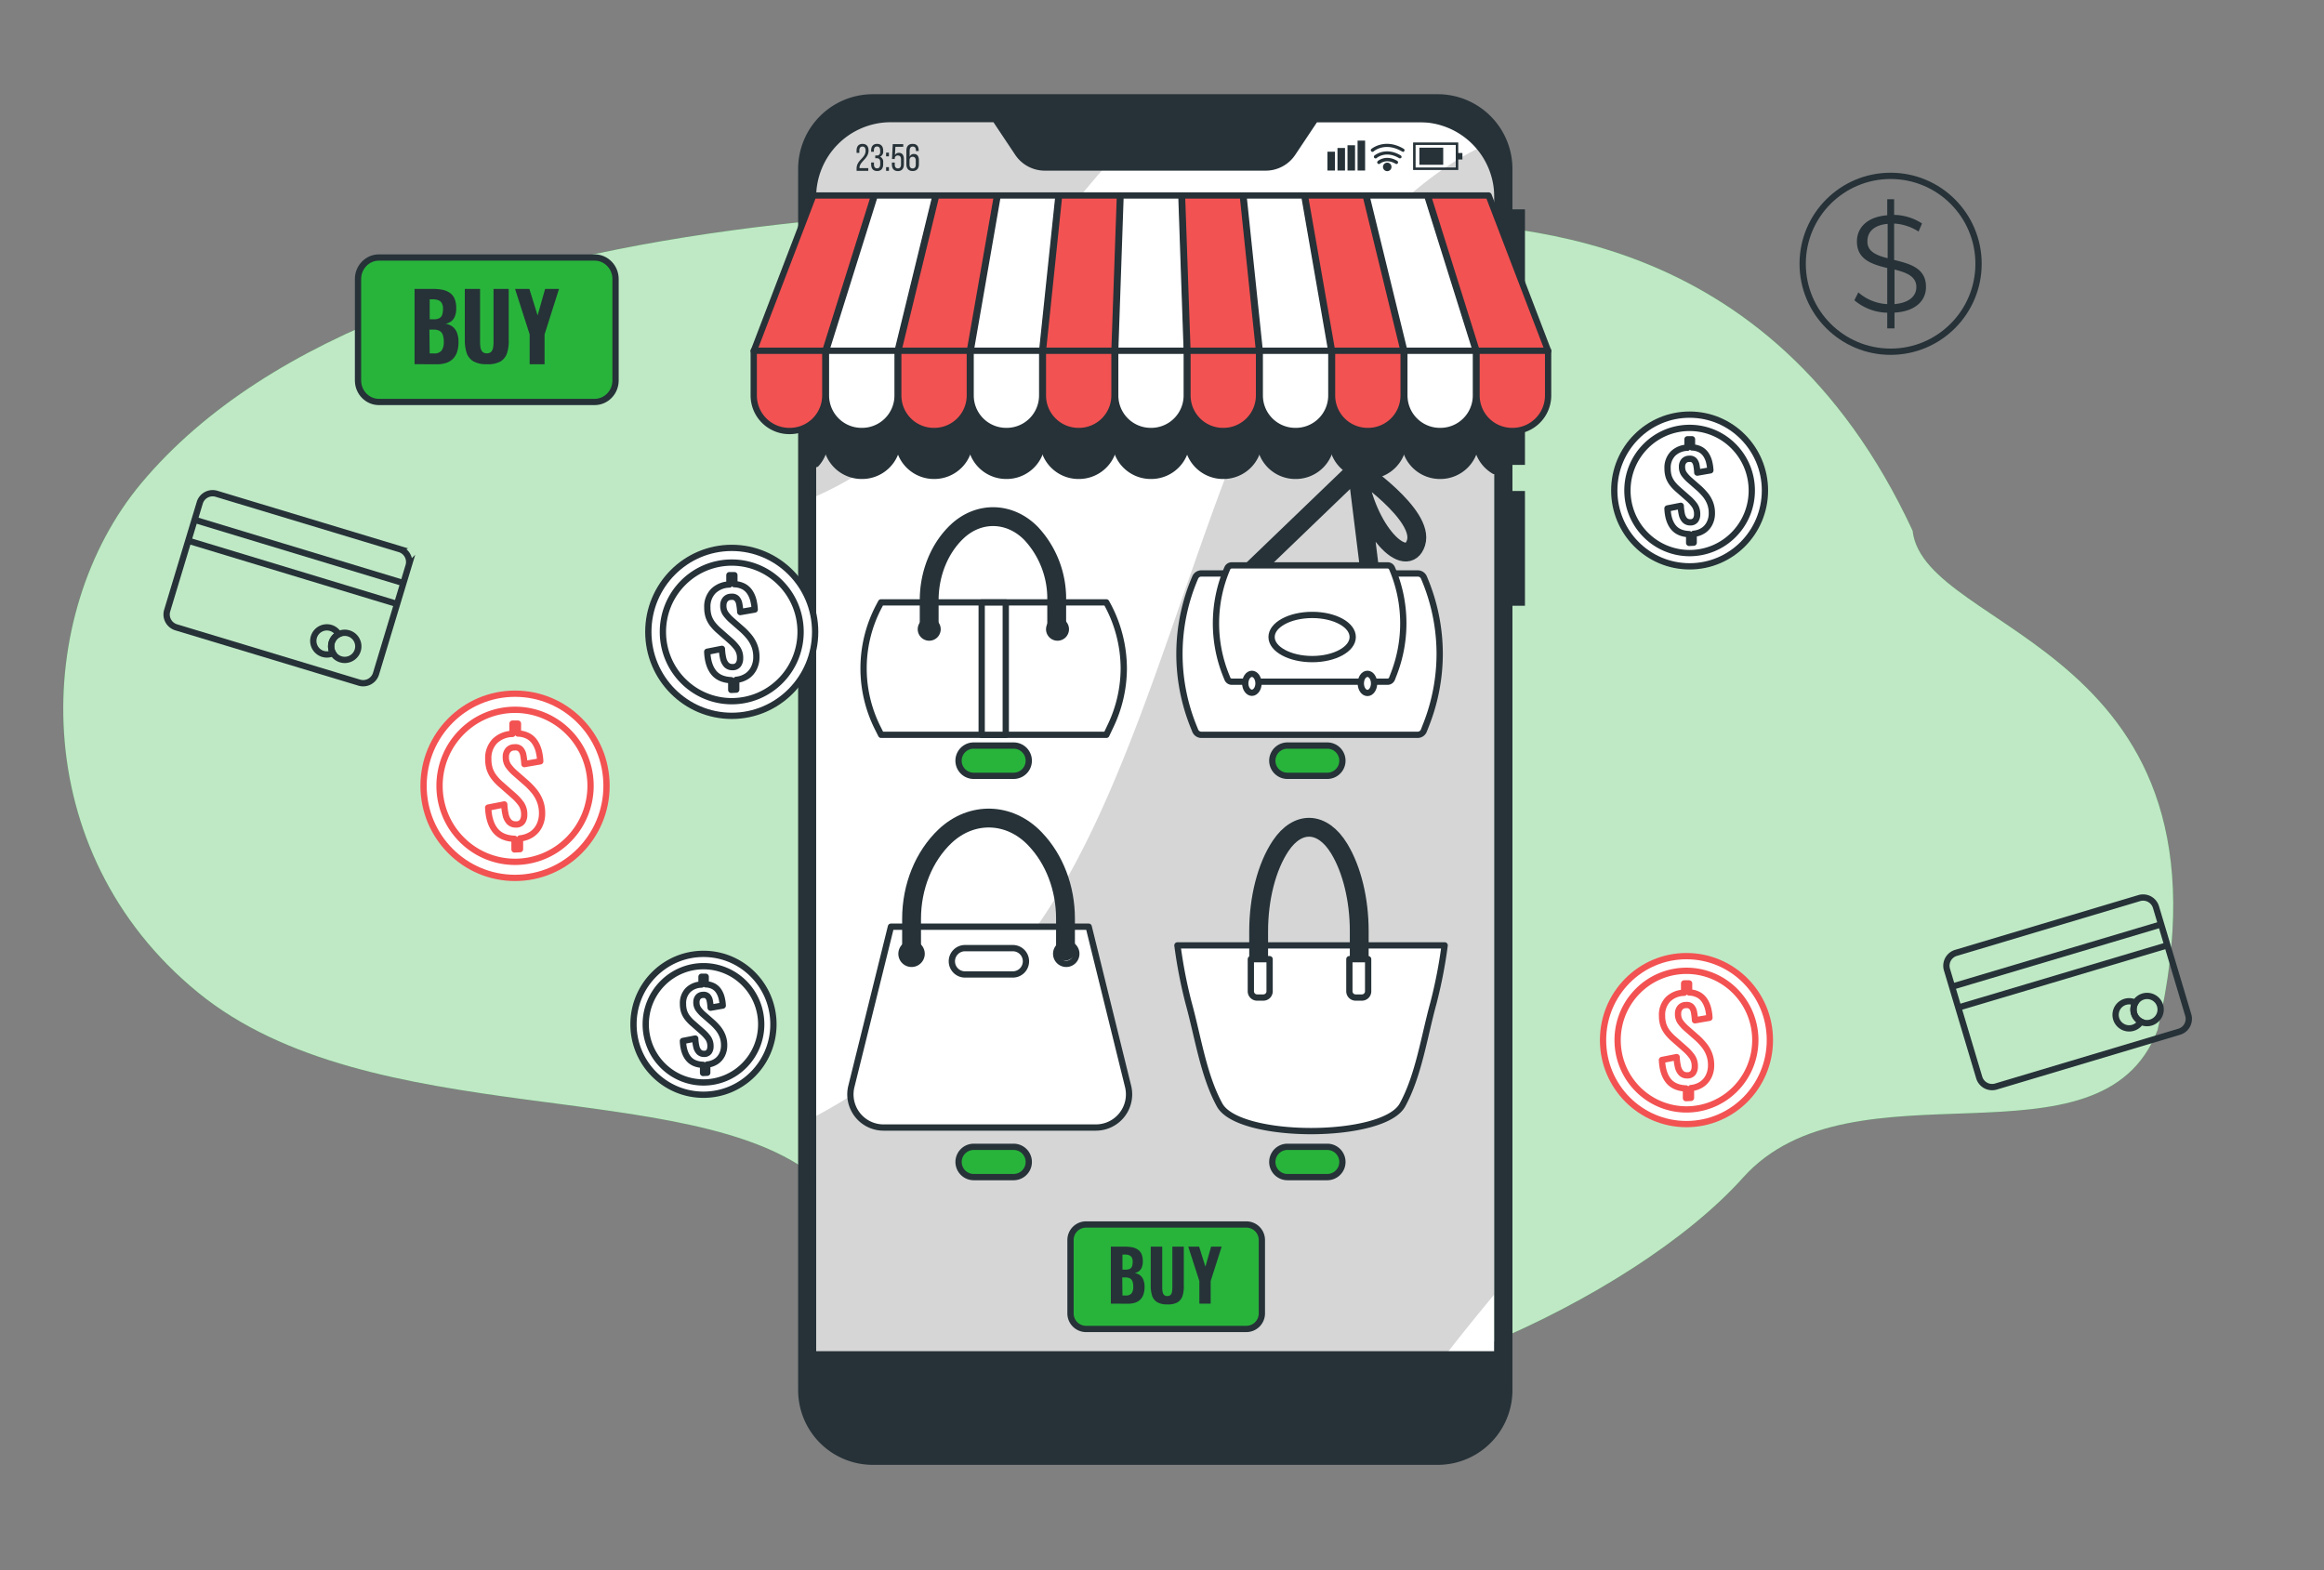 <svg width="370" height="250" fill="none" xmlns="http://www.w3.org/2000/svg"><rect width="100%" height="100%" fill="#808080" stroke="none"/><path d="M304.502 84.5c-23-49.5-65.385-48.266-80.5-49.5-49.074-4.014-160.797-6.732-201.503 41.934C5.2 97.617 4.002 135.5 31.497 158c27.497 22.5 78.627 13.122 98.501 29.5 20.75 17.099 32.28 31.489 59.504 35.5 26.282 3.891 70.486-15.955 87.999-35.5 17.514-19.546 56.999 0 66.002-23.5 14.243-61.303-37.154-62.96-39.001-79.5z" fill="#28B43B"/><path opacity=".7" d="M304.502 84.5c-23-49.5-65.385-48.266-80.5-49.5-49.074-4.014-160.797-6.733-201.503 41.933C5.2 97.616 4.002 135.5 31.497 158c27.497 22.5 78.627 13.123 98.501 29.5 20.75 17.1 32.28 31.489 59.504 35.5 26.282 3.891 70.486-15.955 87.999-35.5 17.514-19.545 56.999 0 66.002-23.5 14.243-61.303-37.154-62.959-39.001-79.5z" fill="#fff"/><path d="M301 56c7.732 0 14-6.268 14-14s-6.268-14-14-14-14 6.268-14 14 6.268 14 14 14z" stroke="#263238" stroke-miterlimit="10"/><path d="M301.623 49.772v2.51h-1.159v-2.494a8.338 8.338 0 01-5.23-1.98l.628-1.255a7.55 7.55 0 004.602 1.867v-5.745c-2.414-.595-4.827-1.336-4.827-4.232 0-2.092 1.512-3.91 4.827-4.168v-2.559h1.095v2.495A8.48 8.48 0 01306 35.578l-.547 1.288a8.046 8.046 0 00-3.894-1.272v5.794c2.462.595 5.068 1.287 5.068 4.232.065 2.108-1.528 3.958-5.004 4.152zm-1.094-8.674v-5.455c-2.253.193-3.219 1.352-3.219 2.735-.064 1.658 1.416 2.27 3.154 2.72h.065zm4.57 4.602c0-1.722-1.609-2.317-3.476-2.784v5.504c2.398-.21 3.476-1.32 3.476-2.72z" fill="#263238"/><path d="M237.889 29.666v188.889a10.21 10.21 0 01-10.209 10.208h-87.53a10.21 10.21 0 01-10.209-10.208V29.665a10.21 10.21 0 0110.209-10.208h87.53a10.21 10.21 0 0110.209 10.209z" fill="#fff"/><path d="M237.889 30.736a11.235 11.235 0 00-2.535-7.12c-5.398 2.614-13.117 8.171-23.116 19.804-21.483 24.979-28.071 85.533-53.513 111.851-10.891 11.27-20.916 18.192-28.784 22.409v39.779a11.296 11.296 0 003.304 7.982 11.289 11.289 0 007.981 3.307h79.139a46.55 46.55 0 001.524-1.992c5.94-8.226 11.398-15.123 16-20.631V30.736zm-107.948 0V79.01c8.79-3.919 19.422-11.368 27.031-25.506 7.709-14.322 17.633-25.985 25.606-34.047h-41.332a11.285 11.285 0 00-11.305 11.28z" fill="#D6D6D6"/><path d="M138.283 23.983c0 1.28-1.434 1.743-1.444 2.72v.064h1.4v.433h-1.863v-.363c0-1.375 1.434-1.639 1.434-2.834 0-.438-.144-.667-.498-.667-.353 0-.498.249-.498.623v.378h-.443v-.349c0-.647.294-1.08.951-1.08.658 0 .961.428.961 1.075zm2.327-.005v.1a.838.838 0 01-.498.871.847.847 0 01.498.882v.329c0 .647-.304 1.07-.961 1.07-.658 0-.952-.423-.952-1.07v-.294h.444v.323c0 .379.159.613.498.613.338 0 .498-.224.498-.657v-.33c0-.417-.175-.617-.533-.627h-.254v-.428h.279a.503.503 0 00.383-.173.505.505 0 00.115-.405v-.194c0-.438-.155-.662-.498-.662-.344 0-.498.234-.498.617v.22h-.443v-.185c0-.647.303-1.07.951-1.07.647 0 .971.423.971 1.07zm.917.319v.593h-.453v-.593h.453zm0 2.311v.593h-.453v-.593h.453zm.957-1.928a.688.688 0 01.633-.348c.547 0 .786.398.786.996v.842c0 .647-.308 1.07-.956 1.07-.647 0-.951-.423-.951-1.07v-.29h.458v.32c0 .378.155.612.498.612.344 0 .498-.234.498-.613v-.826c0-.384-.154-.613-.498-.613a.457.457 0 00-.498.453v.1h-.443l.12-2.36h1.673v.423h-1.25l-.07 1.305zm3.778-.707v.075h-.443v-.104c0-.384-.155-.608-.498-.608-.344 0-.498.229-.498.682v.956a.673.673 0 01.682-.458c.548 0 .792.394.792.996v.648c0 .647-.324 1.07-.996 1.07-.673 0-.996-.423-.996-1.07v-2.157c0-.672.303-1.095.996-1.095.692 0 .961.413.961 1.065zm-1.459 1.599v.637c0 .379.154.613.498.613.343 0 .498-.234.498-.613v-.637c0-.383-.165-.613-.498-.613-.334 0-.498.22-.498.613zm67.737-1.414h-1.2v2.998h1.2v-2.998zm1.598-.598h-1.2v3.596h1.2v-3.595zm1.597-.428h-1.2v4.024h1.2v-4.024zm1.602-.742h-1.2v4.766h1.2V22.39zm14.83 4.676h-7.19v-4.387h7.19v4.387zm-6.792-.398h6.394v-3.586h-6.394v3.585z" fill="#263238"/><path d="M229.771 23.51h-3.794v2.73h3.794v-2.73zm3.057.847h-.906v1.036h.906v-1.036zm-10.49 1.758a.29.29 0 01-.14-.035c-1.464-.871-2.43-.065-2.49-.03a.267.267 0 11-.353-.403c.055-.045 1.29-1.106 3.102-.03a.27.27 0 01-.139.498h.02z" fill="#263238"/><path d="M222.881 25.214a.241.241 0 01-.14-.04c-2.116-1.255-3.535-.04-3.55-.025a.275.275 0 01-.379 0 .268.268 0 010-.378s1.733-1.494 4.183-.03a.27.27 0 01.13.333.269.269 0 01-.244.14z" fill="#263238"/><path d="M223.372 24.168a.26.26 0 01-.135-.035c-2.679-1.598-4.482-.095-4.536-.03a.275.275 0 01-.379 0 .272.272 0 01-.08-.189.26.26 0 01.08-.19s2.136-1.832 5.164-.03a.27.27 0 01-.139.498l.025-.024zm-1.838 2.4a.676.676 0 01-1.154.485.682.682 0 01-.149-.738.679.679 0 011.252-.006c.034.082.051.17.051.259z" fill="#263238"/><path d="M240.794 26.897v6.429h1.992v18.27h-1.992v4.154h1.992v18.27h-1.992v4.154h1.992v18.27h-1.992v124.874a11.902 11.902 0 01-7.341 11.005 11.893 11.893 0 01-4.556.907h-89.93a11.899 11.899 0 01-8.414-3.483 11.903 11.903 0 01-3.483-8.414V66.213h-1.429V47.94h1.429V26.897A11.897 11.897 0 01138.967 15h89.93a11.902 11.902 0 0111.897 11.897zm-31.114-7.44l-3.486 5.224a5.656 5.656 0 01-4.706 2.49h-35.132a5.667 5.667 0 01-4.706-2.49l-3.486-5.224H141.84a11.896 11.896 0 00-11.897 11.897v185.512a11.903 11.903 0 0011.897 11.882h84.159a11.896 11.896 0 0011.896-11.897V31.354a11.878 11.878 0 00-3.483-8.414 11.878 11.878 0 00-8.413-3.483H209.68z" fill="#263238"/><path d="M129.941 215.636v2.918a10.212 10.212 0 0010.209 10.209h87.53a10.212 10.212 0 0010.209-10.209v-2.918H129.941zm9.223-177.37l-7.778 24.77v7.07a5.644 5.644 0 01-1.445 3.775V38.266h9.223z" fill="#263238" stroke="#263238" stroke-linecap="round" stroke-linejoin="round"/><path d="M139.267 38.266l-7.744 24.72v7.12a5.664 5.664 0 005.657 5.657h.08a5.663 5.663 0 005.657-5.657v-7.07l6.051-24.77h-9.701z" fill="#263238" stroke="#263238" stroke-linecap="round" stroke-linejoin="round"/><path d="M149.052 38.266l-6.021 24.72v7.12a5.664 5.664 0 005.657 5.657h.08a5.655 5.655 0 005.637-5.657v-7.07l4.328-24.77h-9.681z" fill="#263238" stroke="#263238" stroke-linecap="round" stroke-linejoin="round"/><path d="M158.838 38.266l-4.303 24.72v7.12a5.657 5.657 0 005.657 5.657h.075a5.657 5.657 0 005.657-5.657v-7.07l2.599-24.77h-9.685z" fill="#263238" stroke="#263238" stroke-linecap="round" stroke-linejoin="round"/><path d="M168.618 38.266l-2.575 24.72v7.12a5.645 5.645 0 001.657 4 5.655 5.655 0 004 1.657h.08a5.66 5.66 0 005.657-5.657v-7.07l.871-24.77h-9.69z" fill="#263238" stroke="#263238" stroke-linecap="round" stroke-linejoin="round"/><path d="M188.084 38.266h-9.681l-.856 24.72v7.12a5.663 5.663 0 005.657 5.657h.085a5.66 5.66 0 005.657-5.657v-7.12l-.862-24.72z" fill="#263238" stroke="#263238" stroke-linecap="round" stroke-linejoin="round"/><path d="M197.869 38.266h-9.685l.871 24.77v7.07a5.663 5.663 0 005.657 5.657h.08a5.66 5.66 0 005.657-5.657v-7.12l-2.58-24.72z" fill="#263238" stroke="#263238" stroke-linecap="round" stroke-linejoin="round"/><path d="M207.649 38.266h-9.68l2.599 24.77v7.07a5.657 5.657 0 005.657 5.657h.075a5.66 5.66 0 005.657-5.657v-7.12l-4.308-24.72z" fill="#263238" stroke="#263238" stroke-linecap="round" stroke-linejoin="round"/><path d="M217.436 38.266h-9.686l4.327 24.77v7.07a5.657 5.657 0 005.658 5.657h.079a5.663 5.663 0 005.657-5.657v-7.12l-6.035-24.72z" fill="#263238" stroke="#263238" stroke-linecap="round" stroke-linejoin="round"/><path d="M227.221 38.266h-9.686l6.051 24.77v7.07a5.659 5.659 0 005.657 5.657h.079a5.663 5.663 0 005.657-5.657v-7.12l-7.758-24.72z" fill="#263238" stroke="#263238" stroke-linecap="round" stroke-linejoin="round"/><path d="M237.894 40.591v34.396a5.653 5.653 0 01-2.799-4.88v-7.072l-7.779-24.77h9.686l.892 2.326z" fill="#263238" stroke="#263238" stroke-linecap="round" stroke-linejoin="round"/><path d="M131.394 55.894H120l9.487-24.77h9.685l-7.778 24.77z" fill="#F35252" stroke="#263238" stroke-linecap="round" stroke-linejoin="round"/><path d="M120 55.844h11.394v7.121a5.657 5.657 0 01-5.657 5.657h-.08A5.657 5.657 0 01120 62.965v-7.12z" fill="#F35252" stroke="#263238" stroke-linecap="round" stroke-linejoin="round"/><path d="M142.902 55.894h-11.394l7.758-24.77h9.686l-6.05 24.77z" fill="#fff" stroke="#263238" stroke-linecap="round" stroke-linejoin="round"/><path d="M131.5 55.844h11.404v7.121a5.657 5.657 0 01-5.657 5.657h-.08a5.659 5.659 0 01-5.667-5.657v-7.12z" fill="#fff" stroke="#263238" stroke-linecap="round" stroke-linejoin="round"/><path d="M154.409 55.894h-11.393l6.035-24.77h9.686l-4.328 24.77z" fill="#F35252" stroke="#263238" stroke-linecap="round" stroke-linejoin="round"/><path d="M143.017 55.844h11.389v7.121a5.657 5.657 0 01-5.658 5.657h-.079a5.656 5.656 0 01-5.657-5.657v-7.12h.005z" fill="#F35252" stroke="#263238" stroke-linecap="round" stroke-linejoin="round"/><path d="M165.92 55.894h-11.389l4.308-24.77h9.681l-2.6 24.77z" fill="#fff" stroke="#263238" stroke-linecap="round" stroke-linejoin="round"/><path d="M154.531 55.844h11.394v7.121a5.657 5.657 0 01-5.657 5.657h-.08a5.657 5.657 0 01-5.657-5.657v-7.12z" fill="#fff" stroke="#263238" stroke-linecap="round" stroke-linejoin="round"/><path d="M177.433 55.894h-11.394l2.58-24.77h9.685l-.871 24.77z" fill="#F35252" stroke="#263238" stroke-linecap="round" stroke-linejoin="round"/><path d="M166.039 55.844h11.394v7.121a5.657 5.657 0 01-5.657 5.657h-.08a5.657 5.657 0 01-5.657-5.657v-7.12z" fill="#F35252" stroke="#263238" stroke-linecap="round" stroke-linejoin="round"/><path d="M188.941 55.894h-11.394l.856-24.77h9.681l.857 24.77z" fill="#fff" stroke="#263238" stroke-linecap="round" stroke-linejoin="round"/><path d="M177.547 55.844h11.394v7.121a5.66 5.66 0 01-5.652 5.657h-.08a5.657 5.657 0 01-5.657-5.657v-7.12h-.005z" fill="#fff" stroke="#263238" stroke-linecap="round" stroke-linejoin="round"/><path d="M200.449 55.894h-11.394l-.871-24.77h9.685l2.58 24.77z" fill="#F35252" stroke="#263238" stroke-linecap="round" stroke-linejoin="round"/><path d="M189.055 55.844h11.393v7.121a5.658 5.658 0 01-5.657 5.657h-.079a5.656 5.656 0 01-5.657-5.657v-7.12z" fill="#F35252" stroke="#263238" stroke-linecap="round" stroke-linejoin="round"/><path d="M211.957 55.894h-11.394l-2.594-24.77h9.68l4.308 24.77z" fill="#fff" stroke="#263238" stroke-linecap="round" stroke-linejoin="round"/><path d="M200.566 55.844h11.394v7.121a5.657 5.657 0 01-5.657 5.657h-.08a5.657 5.657 0 01-5.657-5.657v-7.12z" fill="#fff" stroke="#263238" stroke-linecap="round" stroke-linejoin="round"/><path d="M223.471 55.894h-11.394l-4.327-24.77h9.686l6.035 24.77z" fill="#F35252" stroke="#263238" stroke-linecap="round" stroke-linejoin="round"/><path d="M212.074 55.844h11.394v7.121a5.657 5.657 0 01-5.657 5.657h-.08a5.66 5.66 0 01-5.657-5.657v-7.12z" fill="#F35252" stroke="#263238" stroke-linecap="round" stroke-linejoin="round"/><path d="M234.979 55.894h-11.393l-6.051-24.77h9.681l7.763 24.77z" fill="#fff" stroke="#263238" stroke-linecap="round" stroke-linejoin="round"/><path d="M223.586 55.844h11.394v7.121a5.657 5.657 0 01-5.657 5.657h-.08a5.657 5.657 0 01-5.657-5.657v-7.12z" fill="#fff" stroke="#263238" stroke-linecap="round" stroke-linejoin="round"/><path d="M246.489 55.894h-11.394l-7.779-24.77h9.686l9.487 24.77z" fill="#F35252" stroke="#263238" stroke-linecap="round" stroke-linejoin="round"/><path d="M235.078 55.844h11.394v7.121a5.656 5.656 0 01-5.657 5.657h-.08a5.657 5.657 0 01-5.657-5.657v-7.12z" fill="#F35252" stroke="#263238" stroke-linecap="round" stroke-linejoin="round"/><path d="M212.894 150.521h-25.437a76.51 76.51 0 001.788 9.212c1.469 5.294 2.345 11.484 4.93 16.199 3.032 5.543 26.074 5.543 29.107 0 2.584-4.715 3.461-10.905 4.925-16.199a75.945 75.945 0 001.793-9.212h-17.106z" fill="#fff" stroke="#263238" stroke-linecap="round" stroke-linejoin="round"/><path d="M200.387 154.051v-5.757c0-5.288 1.285-10.288 3.486-13.595 2.748-4.123 6.687-3.954 9.332.404l.04.065c1.991 3.306 3.157 8.072 3.157 13.077v5.368" stroke="#263238" stroke-width="3" stroke-linecap="round" stroke-linejoin="round"/><path d="M199.145 152.717h2.987v5.114a.997.997 0 01-.996.996h-.996a.995.995 0 01-.995-.996v-5.114zm15.687 0h2.988v5.114a.994.994 0 01-.996.996h-.996a.995.995 0 01-.996-.996v-5.114z" fill="#fff" stroke="#263238" stroke-linecap="round" stroke-linejoin="round"/><path d="M211.312 187.416h-6.339a2.41 2.41 0 110-4.821h6.339a2.41 2.41 0 010 4.821z" fill="#28B43B" stroke="#263238" stroke-linecap="round" stroke-linejoin="round"/><path d="M229.209 104.084a30.89 30.89 0 01-2.102 11.17l-.418 1.07a1.062 1.062 0 01-.996.672h-34.406a1.053 1.053 0 01-.996-.657l-.214-.533a30.796 30.796 0 01.21-23.853 1.038 1.038 0 01.966-.647h34.47a1.057 1.057 0 01.971.632 30.878 30.878 0 012.515 12.146z" fill="#fff" stroke="#263238" stroke-linecap="round" stroke-linejoin="round"/><path d="M197.551 92.515l18.515-17.812 2.589 20.87m-2.589-20.87s10.787 7.265 9.377 11.717c-1.409 4.452-7.967-1.638-9.377-11.717z" stroke="#263238" stroke-width="3" stroke-linecap="round" stroke-linejoin="round"/><path d="M223.417 99.228a22.235 22.235 0 01-1.494 8.043l-.299.771a.756.756 0 01-.707.498h-24.81a.753.753 0 01-.702-.498l-.154-.383a22.172 22.172 0 01.149-17.18.76.76 0 01.698-.459h24.824a.753.753 0 01.697.459 22.119 22.119 0 011.798 8.75z" fill="#fff" stroke="#263238" stroke-linecap="round" stroke-linejoin="round"/><path d="M215.363 101.424c0 1.943-2.883 3.516-6.444 3.516s-6.474-1.573-6.474-3.516c0-1.942 2.889-3.515 6.474-3.515 3.586 0 6.444 1.573 6.444 3.515zm-14.998 7.385c0 .842-.498 1.494-1.055 1.494-.558 0-1.056-.677-1.056-1.494 0-.816.473-1.523 1.056-1.523.582 0 1.055.682 1.055 1.523zm17.343 1.524c.583 0 1.056-.682 1.056-1.524 0-.841-.473-1.523-1.056-1.523-.583 0-1.056.682-1.056 1.523 0 .842.473 1.524 1.056 1.524z" fill="#fff" stroke="#263238" stroke-linecap="round" stroke-linejoin="round"/><path d="M211.312 123.525h-6.339a2.41 2.41 0 110-4.82h6.339a2.41 2.41 0 010 4.82z" fill="#28B43B" stroke="#263238" stroke-linecap="round" stroke-linejoin="round"/><path d="M178.914 106.404a21.343 21.343 0 01-2.096 9.163l-.677 1.429h-35.855l-.498-.996a21.13 21.13 0 01.209-19.57l.274-.523h35.855a21.532 21.532 0 012.788 10.497z" fill="#fff" stroke="#263238" stroke-linecap="round" stroke-linejoin="round"/><path d="M147.939 101.514a1.33 1.33 0 100-2.66 1.33 1.33 0 000 2.66zm20.426 0a1.329 1.329 0 100-2.658 1.329 1.329 0 000 2.658zm-8.238-5.587h-3.834v21.069h3.834v-21.07z" fill="#fff" stroke="#263238" stroke-linecap="round" stroke-linejoin="round"/><path d="M147.934 100.185v-4.622c0-4.242 1.628-8.256 4.422-10.91 3.486-3.312 8.465-3.172 11.847.323l.049.055a15.196 15.196 0 013.984 10.493v4.307" stroke="#263238" stroke-width="3" stroke-linecap="round" stroke-linejoin="round"/><path d="M161.378 123.525h-6.359a2.41 2.41 0 010-4.82h6.359a2.41 2.41 0 010 4.82z" fill="#28B43B" stroke="#263238" stroke-linecap="round" stroke-linejoin="round"/><path d="M173.328 147.547h-31.483l-6.299 25.427a5.273 5.273 0 00.573 3.944 5.268 5.268 0 004.546 2.605h33.813a5.283 5.283 0 005.124-6.549l-6.274-25.427z" fill="#fff" stroke="#263238" stroke-linecap="round" stroke-linejoin="round"/><path d="M145.127 153.463a1.603 1.603 0 100-3.206 1.603 1.603 0 000 3.206zm24.629 0a1.603 1.603 0 100-3.207 1.603 1.603 0 000 3.207z" fill="#fff" stroke="#263238" stroke-linecap="round" stroke-linejoin="round"/><path d="M145.129 151.86v-5.573c0-5.119 1.962-9.959 5.333-13.151 4.213-3.984 10.234-3.83 14.282.388l.06.065c3.068 3.197 4.831 7.808 4.831 12.654v5.189" stroke="#263238" stroke-width="3" stroke-linecap="round" stroke-linejoin="round"/><path d="M161.244 155.151h-7.6a2.09 2.09 0 01-1.485-.612 2.106 2.106 0 01-.616-1.484 2.085 2.085 0 01.616-1.484 2.089 2.089 0 011.485-.612h7.6a2.09 2.09 0 012.096 2.096 2.09 2.09 0 01-2.096 2.096z" fill="#fff" stroke="#263238" stroke-linecap="round" stroke-linejoin="round"/><path d="M161.378 187.416h-6.359a2.414 2.414 0 01-2.406-2.411 2.414 2.414 0 012.406-2.41h6.359a2.41 2.41 0 010 4.821zm37.047 7.544h-25.516a2.475 2.475 0 00-2.475 2.475v11.683a2.476 2.476 0 002.475 2.475h25.516a2.476 2.476 0 002.475-2.475v-11.683a2.475 2.475 0 00-2.475-2.475z" fill="#28B43B" stroke="#263238" stroke-linecap="round" stroke-linejoin="round"/><path d="M176.859 207.564v-9.073h2.296c.369-.002.738.031 1.101.099.315.062.616.183.886.359.262.176.469.423.598.712.148.375.217.777.204 1.18a2.49 2.49 0 01-.155.936 1.424 1.424 0 01-.448.613 1.621 1.621 0 01-.717.299c.32.042.623.166.882.358.243.194.429.451.537.742.128.354.189.729.18 1.106.009.404-.05.806-.175 1.19a2.037 2.037 0 01-.498.827 2.116 2.116 0 01-.826.498 3.65 3.65 0 01-1.146.164l-2.719-.01zm1.848-5.413h.458a1.5 1.5 0 00.732-.139.73.73 0 00.339-.424c.069-.227.101-.464.094-.702a1.331 1.331 0 00-.139-.662.817.817 0 00-.423-.369 1.993 1.993 0 00-.722-.109h-.339v2.405zm0 4.113h.498a1.124 1.124 0 00.956-.348c.197-.31.29-.675.264-1.041a2.377 2.377 0 00-.125-.857.874.874 0 00-.398-.473 1.54 1.54 0 00-.732-.149h-.498l.035 2.868zm7.135 1.419a3.068 3.068 0 01-1.603-.348 1.91 1.91 0 01-.802-.996 5.103 5.103 0 01-.229-1.619v-6.229h1.828v6.473c-.001.221.015.44.049.658.024.193.102.376.225.528a.678.678 0 00.243.162.678.678 0 00.289.042.699.699 0 00.543-.204 1 1 0 00.219-.528c.03-.218.045-.438.045-.658v-6.473h1.823v6.205a4.992 4.992 0 01-.204 1.643 1.897 1.897 0 01-.802 1.021 3.054 3.054 0 01-1.624.323zm5.106-.119v-3.595l-1.768-5.478h1.733l.996 3.192.906-3.192h1.683l-1.748 5.478v3.595h-1.802z" fill="#263238"/><path d="M94.67 41H60.33C58.492 41 57 42.532 57 44.422v16.156C57 62.468 58.491 64 60.33 64h34.34c1.839 0 3.33-1.532 3.33-3.422V44.422C98 42.532 96.509 41 94.67 41z" fill="#28B43B" stroke="#263238" stroke-linecap="round" stroke-linejoin="round"/><path d="M66 57.986V46h2.996c.482-.002.962.042 1.436.132.412.08.805.241 1.156.473.343.233.613.56.78.941.194.496.285 1.026.267 1.56.012.42-.057.84-.202 1.236a1.88 1.88 0 01-.585.81 2.093 2.093 0 01-.935.394c.417.056.813.22 1.15.473.318.256.56.595.702.98.167.468.246.964.234 1.461a4.772 4.772 0 01-.228 1.572c-.127.412-.35.786-.65 1.092a2.738 2.738 0 01-1.078.658 4.683 4.683 0 01-1.495.217L66 57.986zm2.41-7.15h.599a1.93 1.93 0 00.955-.185.958.958 0 00.442-.56c.09-.3.132-.613.123-.927a1.782 1.782 0 00-.182-.875 1.063 1.063 0 00-.552-.486 2.57 2.57 0 00-.942-.145h-.442v3.177zm0 5.433h.65a1.451 1.451 0 001.248-.46 2.29 2.29 0 00.345-1.375 3.18 3.18 0 00-.163-1.132 1.154 1.154 0 00-.52-.625 1.986 1.986 0 00-.955-.197h-.65l.046 3.79zm9.09 1.719a4.152 4.152 0 01-2.13-.455 2.504 2.504 0 01-1.064-1.299 6.549 6.549 0 01-.305-2.11V46h2.428v8.442c-.001.287.02.574.066.857.032.252.135.491.298.689a.887.887 0 00.708.266.931.931 0 00.72-.266c.164-.197.266-.436.292-.689a6.1 6.1 0 00.06-.857V46h2.42v8.092a6.384 6.384 0 01-.27 2.142 2.475 2.475 0 01-1.066 1.332 4.113 4.113 0 01-2.156.422zm6.827.012v-4.755L82 46h2.28l1.312 4.222L86.785 46H89l-2.3 7.245V58h-2.373z" fill="#263238"/><path d="M116.499 113.974c7.334 0 13.28-5.987 13.28-13.371s-5.946-13.37-13.28-13.37c-7.335 0-13.28 5.986-13.28 13.37 0 7.384 5.945 13.371 13.28 13.371z" fill="#fff" stroke="#263238" stroke-linecap="round" stroke-linejoin="round"/><path d="M124.25 108.408c4.28-4.309 4.28-11.296 0-15.605a10.908 10.908 0 00-15.5 0c-4.28 4.31-4.28 11.296 0 15.605a10.908 10.908 0 0015.5 0z" fill="#fff" stroke="#263238" stroke-linecap="round" stroke-linejoin="round"/><path d="M116.419 109.842v-1.544c-1.255-.052-2.193-.46-2.808-1.236-.616-.776-.954-1.872-1.013-3.295l2.339-.46c.017.514.083 1.026.199 1.528.08.382.261.736.524 1.023a1.27 1.27 0 00.942.356 1.076 1.076 0 00.941-.4 1.68 1.68 0 00.282-.999 2.662 2.662 0 00-.448-1.6 7.445 7.445 0 00-1.16-1.252l-1.883-1.656a7.194 7.194 0 01-.898-.968 4.166 4.166 0 01-.604-1.124 4.636 4.636 0 01-.218-1.484 3.53 3.53 0 01.953-2.623 3.771 3.771 0 012.558-1.04v-1.492h.795v1.44a3.359 3.359 0 011.537.4c.388.225.717.54.957.92.245.388.424.813.533 1.26.117.477.188.964.21 1.456l-2.304.4a9.195 9.195 0 00-.147-1.26 1.721 1.721 0 00-.397-.884 1.043 1.043 0 00-.886-.284 1.184 1.184 0 00-.941.4 1.473 1.473 0 00-.322.976c-.02.453.102.9.35 1.28.253.35.54.674.858.967l1.867 1.636c.39.359.754.747 1.088 1.16a5.3 5.3 0 01.795 1.4 4.82 4.82 0 01.302 1.768 3.894 3.894 0 01-.398 1.775 3.234 3.234 0 01-1.104 1.264 3.73 3.73 0 01-1.7.588v1.564l-.799.04z" fill="#fff" stroke="#263238" stroke-linecap="round" stroke-linejoin="round"/><path d="M81.999 139.777c8.044 0 14.565-6.565 14.565-14.664S90.043 110.449 82 110.449s-14.565 6.565-14.565 14.664 6.52 14.664 14.565 14.664z" fill="#fff" stroke="#F35252" stroke-linecap="round" stroke-linejoin="round"/><path d="M90.5 133.673c4.694-4.726 4.694-12.389 0-17.115a11.964 11.964 0 00-17 0c-4.694 4.726-4.694 12.389 0 17.115a11.962 11.962 0 0017 0z" fill="#fff" stroke="#F35252" stroke-linecap="round" stroke-linejoin="round"/><path d="M81.914 135.246v-1.693c-1.377-.057-2.405-.505-3.08-1.356-.676-.851-1.046-2.053-1.111-3.614l2.566-.505c.018.565.09 1.126.218 1.676.087.42.286.808.575 1.123a1.417 1.417 0 001.033.39 1.187 1.187 0 001.032-.438c.216-.324.324-.708.31-1.097a2.925 2.925 0 00-.493-1.755 8.15 8.15 0 00-1.272-1.373l-2.065-1.816a7.97 7.97 0 01-.985-1.061 4.564 4.564 0 01-.662-1.233 5.098 5.098 0 01-.24-1.627 3.891 3.891 0 011.046-2.878 4.135 4.135 0 012.806-1.14v-1.637h.871v1.58a3.682 3.682 0 011.686.438 3.07 3.07 0 011.05 1.009c.268.426.465.892.584 1.382a8.19 8.19 0 01.23 1.597l-2.526.438a10.224 10.224 0 00-.161-1.382 1.9 1.9 0 00-.436-.969 1.142 1.142 0 00-.972-.311 1.29 1.29 0 00-1.032.438 1.62 1.62 0 00-.353 1.071c-.022.496.112.988.383 1.403.278.385.593.74.941 1.062l2.048 1.794c.429.394.828.819 1.194 1.272.367.464.66.982.871 1.535a5.28 5.28 0 01.332 1.939 4.267 4.267 0 01-.436 1.948 3.542 3.542 0 01-1.212 1.386 4.1 4.1 0 01-1.864.645v1.715l-.876.044z" fill="#fff" stroke="#F35252" stroke-linecap="round" stroke-linejoin="round"/><path d="M268.999 90.17c6.624 0 11.995-5.407 11.995-12.077s-5.371-12.076-11.995-12.076c-6.625 0-11.995 5.406-11.995 12.076 0 6.67 5.37 12.076 11.995 12.076z" fill="#fff" stroke="#263238" stroke-linecap="round" stroke-linejoin="round"/><path d="M276 85.143c3.866-3.892 3.866-10.203 0-14.095a9.852 9.852 0 00-14 0c-3.866 3.892-3.866 10.203 0 14.095a9.852 9.852 0 0014 0z" fill="#fff" stroke="#263238" stroke-linecap="round" stroke-linejoin="round"/><path d="M268.928 86.438v-1.394c-1.134-.047-1.98-.416-2.536-1.117-.557-.7-.862-1.69-.915-2.976l2.113-.416c.015.465.075.927.179 1.38.072.346.236.666.474.925a1.163 1.163 0 00.85.322.971.971 0 00.851-.362 1.52 1.52 0 00.254-.903 2.397 2.397 0 00-.405-1.445 6.672 6.672 0 00-1.048-1.13l-1.7-1.496a6.478 6.478 0 01-.811-.874 3.76 3.76 0 01-.546-1.015 4.2 4.2 0 01-.197-1.34 3.195 3.195 0 01.861-2.37 3.41 3.41 0 012.311-.94V69.94h.717v1.3a3.04 3.04 0 011.389.362c.35.203.647.488.865.83.22.351.383.735.48 1.138.106.431.17.872.191 1.315l-2.081.362a8.527 8.527 0 00-.133-1.138 1.56 1.56 0 00-.359-.799.942.942 0 00-.8-.256 1.069 1.069 0 00-.85.361c-.2.249-.303.562-.291.882-.018.409.092.813.316 1.156a5.8 5.8 0 00.775.874l1.686 1.477c.353.325.682.675.983 1.048.302.382.544.808.718 1.264.19.51.283 1.052.272 1.597a3.518 3.518 0 01-.358 1.604 2.918 2.918 0 01-.998 1.141c-.461.3-.988.482-1.536.531v1.413l-.721.036zM111.998 174.3c6.151 0 11.138-5.02 11.138-11.214 0-6.193-4.987-11.213-11.138-11.213-6.152 0-11.139 5.02-11.139 11.213 0 6.194 4.987 11.214 11.139 11.214z" fill="#fff" stroke="#263238" stroke-linecap="round" stroke-linejoin="round"/><path d="M118.5 169.633c3.59-3.615 3.59-9.475 0-13.089a9.149 9.149 0 00-13 0c-3.59 3.614-3.59 9.474 0 13.089a9.149 9.149 0 0013 0z" fill="#fff" stroke="#263238" stroke-linecap="round" stroke-linejoin="round"/><path d="M111.932 170.835v-1.295c-1.053-.044-1.839-.386-2.356-1.037-.516-.65-.799-1.569-.849-2.764l1.962-.385c.014.431.069.86.167 1.281.066.321.218.618.439.859a1.08 1.08 0 00.79.298.897.897 0 00.79-.335c.165-.247.247-.541.236-.839a2.236 2.236 0 00-.376-1.342 6.243 6.243 0 00-.973-1.049l-1.579-1.389a6.095 6.095 0 01-.753-.812 3.478 3.478 0 01-.507-.943 3.887 3.887 0 01-.183-1.244 2.958 2.958 0 01.8-2.201 3.162 3.162 0 012.145-.872v-1.251h.667v1.208c.45.007.892.122 1.289.335.325.189.601.453.803.772.205.325.355.682.446 1.056.099.401.158.809.177 1.221l-1.932.336a7.977 7.977 0 00-.124-1.057 1.45 1.45 0 00-.333-.741.868.868 0 00-.743-.238 1.005 1.005 0 00-.79.335c-.185.231-.28.522-.269.819-.017.38.085.755.293 1.073.212.294.453.566.719.812l1.566 1.372c.328.301.633.626.913.972.281.355.505.751.667 1.175.176.473.262.976.253 1.482a3.27 3.27 0 01-.333 1.49c-.211.429-.53.795-.927 1.06a3.138 3.138 0 01-1.426.493v1.311l-.669.034z" fill="#fff" stroke="#263238" stroke-linecap="round" stroke-linejoin="round"/><path d="M268.499 178.974c7.334 0 13.28-5.987 13.28-13.371s-5.946-13.37-13.28-13.37c-7.335 0-13.28 5.986-13.28 13.37 0 7.384 5.945 13.371 13.28 13.371z" fill="#fff" stroke="#F35252" stroke-linecap="round" stroke-linejoin="round"/><path d="M276.25 173.408c4.28-4.309 4.28-11.296 0-15.605a10.908 10.908 0 00-15.5 0c-4.28 4.309-4.28 11.296 0 15.605a10.908 10.908 0 0015.5 0z" fill="#fff" stroke="#F35252" stroke-linecap="round" stroke-linejoin="round"/><path d="M268.419 174.842v-1.544c-1.255-.052-2.193-.46-2.808-1.236-.616-.776-.954-1.872-1.013-3.295l2.339-.46c.017.514.083 1.026.199 1.528.08.382.261.736.524 1.023a1.27 1.27 0 00.942.356 1.076 1.076 0 00.941-.4 1.68 1.68 0 00.282-.999 2.662 2.662 0 00-.448-1.6 7.445 7.445 0 00-1.16-1.252l-1.883-1.656a7.16 7.16 0 01-.898-.968 4.164 4.164 0 01-.604-1.124 4.631 4.631 0 01-.218-1.483 3.535 3.535 0 01.953-2.624 3.771 3.771 0 012.558-1.04v-1.492h.795v1.44a3.346 3.346 0 011.537.4c.388.225.717.54.957.92.245.388.424.813.533 1.26.117.477.188.964.21 1.455l-2.304.4a9.197 9.197 0 00-.147-1.259 1.72 1.72 0 00-.397-.884 1.04 1.04 0 00-.886-.284 1.184 1.184 0 00-.941.4 1.472 1.472 0 00-.322.976c-.02.453.102.9.35 1.279.253.351.54.675.858.968l1.867 1.636c.39.359.754.747 1.088 1.16a5.3 5.3 0 01.795 1.4 4.82 4.82 0 01.302 1.768 3.894 3.894 0 01-.398 1.775 3.234 3.234 0 01-1.104 1.264 3.73 3.73 0 01-1.7.588v1.564l-.799.04z" fill="#fff" stroke="#F35252" stroke-linecap="round" stroke-linejoin="round"/><path d="M63.623 87.425L34.47 78.62a2.14 2.14 0 00-2.667 1.43l-5.185 17.164a2.14 2.14 0 001.43 2.667l29.152 8.807a2.141 2.141 0 002.667-1.43l5.185-17.165a2.14 2.14 0 00-1.43-2.667z" stroke="#263238" stroke-width="1.003" stroke-miterlimit="10"/><path d="M30.773 82.7l33.14 10.042m-34.147-6.717L62.91 96.068m-10.087 6.219a2.164 2.164 0 00.189 1.69 2.188 2.188 0 01-1.599.134 2.163 2.163 0 01-1.437-1.427 2.155 2.155 0 011.207-2.621 2.157 2.157 0 012.735.923 2.196 2.196 0 00-1.095 1.301z" stroke="#263238" stroke-miterlimit="10"/><path d="M56.953 103.54a2.163 2.163 0 01-1.856 1.519 2.16 2.16 0 11.42-4.213 2.159 2.159 0 011.436 2.694z" stroke="#263238" stroke-miterlimit="10"/><path d="M340.587 142.993l-29.177 8.722a2.14 2.14 0 00-1.438 2.663l5.135 17.179a2.141 2.141 0 002.664 1.438l29.177-8.722a2.14 2.14 0 001.438-2.663l-5.136-17.179a2.14 2.14 0 00-2.663-1.438z" stroke="#263238" stroke-width="1.003" stroke-miterlimit="10"/><path d="M310.574 157.157l33.186-9.887m-32.194 13.218l33.191-9.89m-4.989 10.748a2.175 2.175 0 001.089 1.306c-.279.479-.73.834-1.26.993a2.155 2.155 0 01-1.986-.398 2.153 2.153 0 01-.781-1.868 2.153 2.153 0 011.109-1.693 2.162 2.162 0 012.025-.029 2.19 2.19 0 00-.196 1.689z" stroke="#263238" stroke-miterlimit="10"/><path d="M343.903 160.116c.122.409.119.845-.008 1.253a2.147 2.147 0 01-.703 1.037 2.156 2.156 0 01-3.017-3.057 2.156 2.156 0 012.689-.516c.503.273.877.734 1.039 1.283z" stroke="#263238" stroke-miterlimit="10"/></svg>